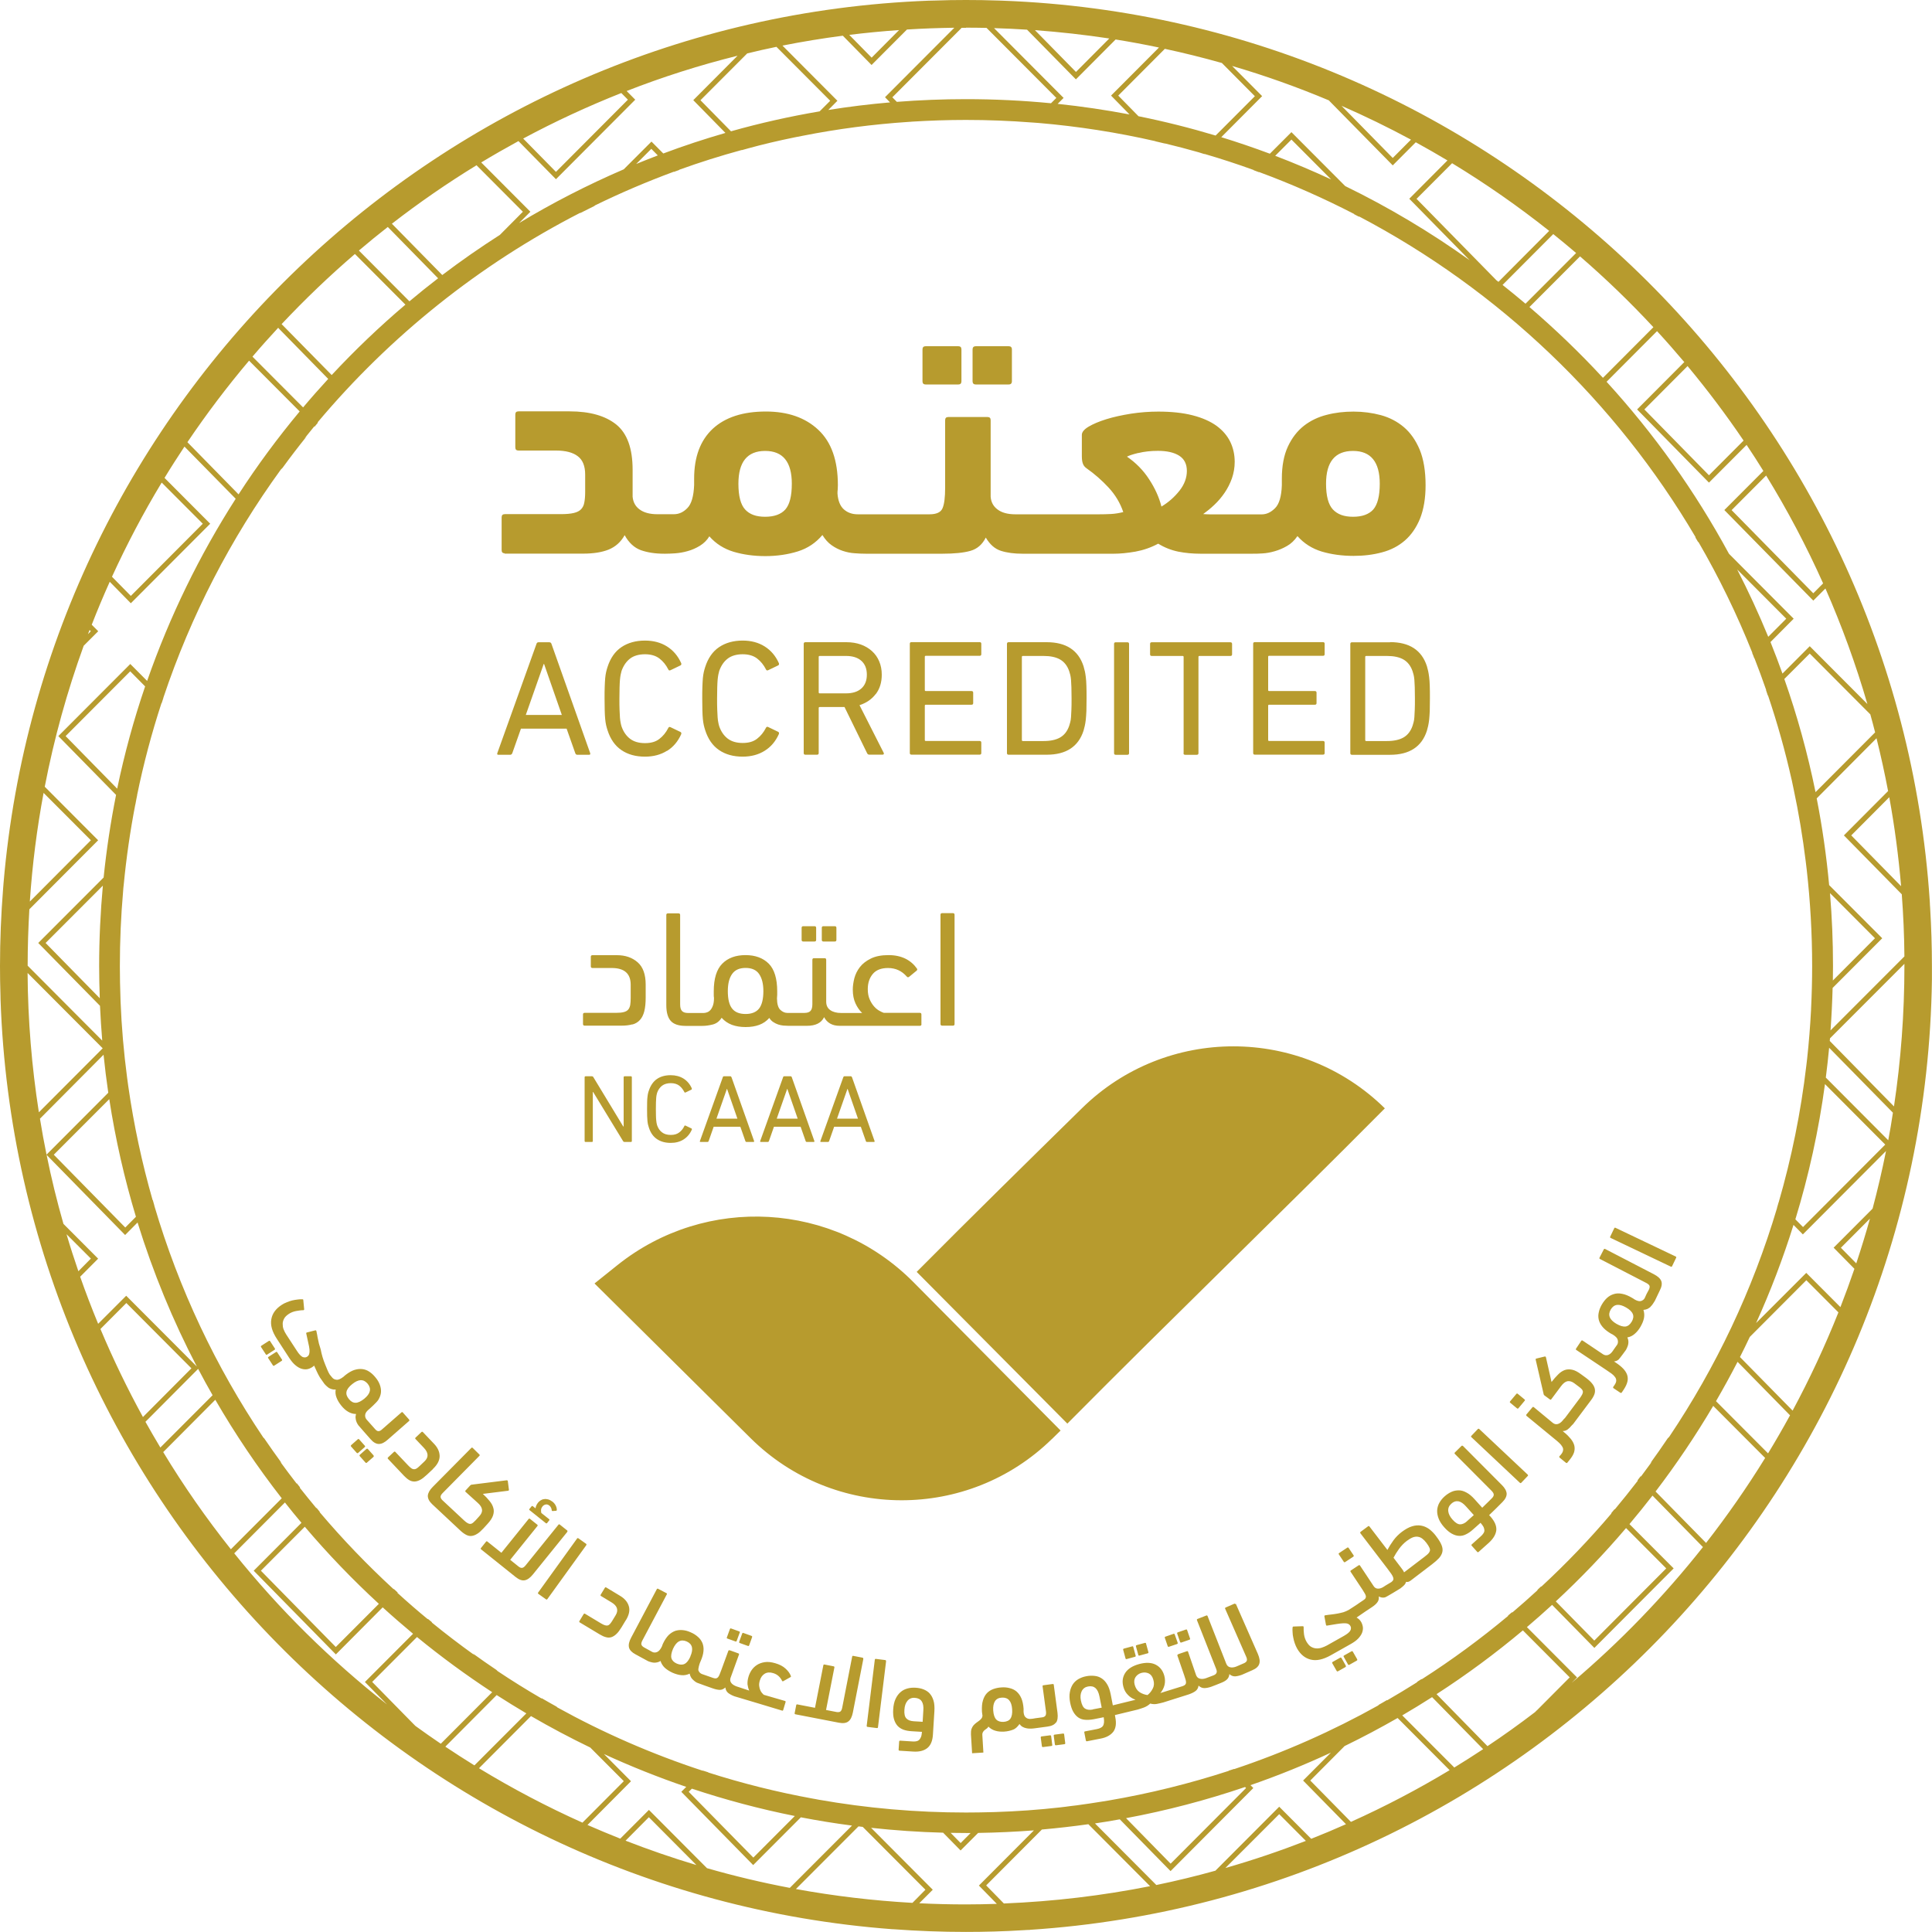 <?xml version="1.0" encoding="UTF-8"?>
<svg id="Layer_1" xmlns="http://www.w3.org/2000/svg" version="1.1" viewBox="0 0 250 250">
  <!-- Generator: Adobe Illustrator 29.4.0, SVG Export Plug-In . SVG Version: 2.1.0 Build 152)  -->
  <defs>
    <style>
      .st0 {
        fill: #b79b2e;
      }
    </style>
  </defs>
  <path class="st0" d="M249.99,126.41c0-.47,0-.94,0-1.41,0-2.53-.08-5.04-.23-7.53h0c0-.14-.02-.29-.03-.43,0-.03,0-.06,0-.09,0-.12-.01-.24-.02-.36h0C245.5,53.05,193.81,2.51,129.79.09c-.2,0-.39-.01-.59-.02h0c-1.4-.05-2.8-.07-4.21-.07s-2.68.02-4.01.07c-.28,0-.57.02-.86.02h0C56.94,2.52,5.78,51.84.46,114.25h0c-.02.25-.04.5-.06.76-.26,3.3-.4,6.63-.4,9.99,0,1.26.02,2.52.06,3.77,0,.18,0,.37.01.56h0c2.17,63.86,52.24,115.57,115.42,120.31.03,0,.07,0,.1,0h0c3.1.23,6.24.35,9.4.35,2.47,0,4.93-.07,7.37-.22h0c.17,0,.34-.02.52-.03.07,0,.13,0,.2-.01h.17s0-.01,0-.01c64.61-4.21,115.83-57.5,116.74-122.96h0s0-.36,0-.36ZM246.43,125c0,6.18-.46,12.24-1.35,18.17l-.02-.02-8.29-8.45c0-.11.02-.23.03-.34l9.63-9.64h0c0,.09,0,.18,0,.28ZM240.18,163.46l-1.97-2,3.73-3.74.03-.03c-.54,1.95-1.14,3.88-1.77,5.79l-.02-.02ZM242.29,156.42l-5.02,5.03,2.67,2.71.02.03c-.57,1.66-1.17,3.31-1.81,4.95l-.03-.03-4.39-4.4-6.49,6.49c1.86-4.11,3.48-8.35,4.84-12.7l1.21,1.23,10.74-10.77.02-.02c-.5,2.51-1.08,4.98-1.73,7.43l-.04.04ZM231.96,182.53l-.03-.03-6.78-6.9c.44-.86.86-1.73,1.27-2.6l7.32-7.34,4.12,4.13.03.03c-1.74,4.37-3.72,8.61-5.93,12.72ZM220.73,199.62l-6.5-6.62c2.7-3.54,5.19-7.24,7.46-11.08l6.69,6.71.03.03c-2.35,3.81-4.91,7.48-7.65,11l-.03-.04ZM212.3,191.02c-.13.18-.27.36-.41.54l.04.04c-.97,1.26-1.96,2.5-2.98,3.72l-.03-.03c-.14.17-.29.35-.43.52l.03.03c-2.83,3.34-5.86,6.5-9.07,9.47l-.03-.03c-.16.15-.33.3-.49.46l.03.03c-1.07.98-2.16,1.95-3.27,2.89l-.04-.04c-.18.15-.35.29-.52.44l.03.03c-3.55,2.96-7.28,5.71-11.19,8.21l-.03-.03c-.2.12-.39.24-.58.37l.03.03c-1.28.81-2.58,1.59-3.89,2.35l-.03-.03c-.34.21-.69.4-1.04.6l-.1.1c-5.89,3.29-12.12,6.06-18.62,8.23l-.02-.02c-.23.08-.47.16-.71.23l.02.02c-5.04,1.64-10.24,2.93-15.57,3.84h0c-.28.04-.55.09-.81.13h0c-1.09.18-2.19.34-3.29.49h0c-.28.04-.56.07-.84.1h0c-.22.03-.44.06-.67.09h0c-.22.02-.45.05-.67.08-2.77.31-5.57.51-8.4.6-.14,0-.28,0-.42.01h0c-1.11.03-2.21.05-3.33.05-6.51,0-12.88-.57-19.07-1.66h0c-.27-.06-.54-.1-.81-.15h0c-4.6-.84-9.1-1.97-13.48-3.37l.02-.02c-.24-.07-.47-.15-.72-.23l-.02.02c-6.56-2.15-12.85-4.9-18.8-8.19l-.1-.1c-.64-.36-1.29-.72-1.92-1.09l-.03.03c-1.93-1.12-3.83-2.3-5.68-3.54l-.15-.15c-1.04-.7-2.06-1.41-3.07-2.14l.22.22c-1.88-1.35-3.72-2.75-5.52-4.22l.03-.03c-.17-.14-.35-.29-.52-.43l-.03.03c-1.34-1.1-2.65-2.24-3.93-3.41l.04-.04c-.17-.15-.33-.3-.5-.46l-.03.03c-3.39-3.12-6.59-6.45-9.57-9.97l.03-.03c-.14-.18-.29-.35-.43-.52l-.03.03c-.72-.87-1.44-1.75-2.14-2.64l.04-.04c-.14-.17-.28-.35-.42-.53l-.03.03c-.73-.94-1.44-1.89-2.14-2.85l.22.22c-.77-1.05-1.52-2.12-2.26-3.2l-.13-.13c-6.13-9.12-10.92-19.21-14.1-29.99h.01c-.07-.25-.14-.5-.21-.74l-.02.02c-1.37-4.78-2.43-9.7-3.15-14.73h0c-.05-.36-.1-.73-.15-1.1h0c-.43-3.26-.72-6.56-.85-9.9,0-.12-.01-.24-.01-.36h0c-.05-1.39-.08-2.79-.08-4.19,0-3.26.14-6.49.42-9.68h0c.02-.28.04-.57.08-.86h0c.34-3.52.84-6.98,1.5-10.39h.01c.07-.42.15-.81.23-1.2h-.01c.83-4.05,1.89-8.04,3.16-11.92l.02.02c.07-.23.15-.47.23-.71h-.01c3.57-10.67,8.73-20.61,15.2-29.52l.22-.22c1.01-1.39,2.06-2.76,3.14-4.1l-.31.31c.42-.53.85-1.06,1.28-1.58l.04.04c.14-.18.29-.35.43-.52l-.04-.04c9.37-11.16,20.93-20.43,34.01-27.13l-.07.07c.63-.31,1.25-.63,1.88-.94l.07-.07c3.31-1.62,6.71-3.07,10.2-4.36l.02.02c.23-.09.46-.17.69-.25l-.02-.02c2.65-.96,5.35-1.81,8.1-2.56v.02c.27-.07.51-.14.76-.21h-.01c1.97-.54,3.96-1.01,5.97-1.42h-.01c.39-.07.79-.15,1.18-.23h0c4.49-.89,9.07-1.49,13.74-1.8h0c.14,0,.27-.02.41-.03,2.3-.14,4.62-.22,6.96-.22,2.87,0,5.72.11,8.54.33h0c.06,0,.12.01.17.01.18.01.36.03.53.04.05,0,.11,0,.16.01h0c5.15.44,10.21,1.23,15.13,2.36l.02.02c.41.09.82.19,1.23.29l-.02-.02c1.47.35,2.93.74,4.38,1.15h0c.24.08.48.15.73.23l.02-.02c2.15.63,4.27,1.32,6.36,2.08l-.02.02c.23.08.47.17.69.26l.02-.02c4.23,1.56,8.34,3.38,12.31,5.43l-.02.02c.21.11.42.22.63.33l.03-.03c18.09,9.51,33.2,23.93,43.54,41.5l-.03.03c.12.21.24.4.36.61l.03-.03c2.66,4.58,5,9.38,6.98,14.35l-.02.02c.1.22.19.46.27.69l.02-.02c.53,1.36,1.04,2.73,1.52,4.12l-.02.02c.08.24.17.48.24.71l.02-.02c1.2,3.55,2.22,7.18,3.05,10.88v-.02c.08.41.17.83.26,1.24h0c.66,3.09,1.18,6.21,1.57,9.38h0c.04.35.09.72.13,1.08h0c.46,4.09.7,8.24.7,12.45,0,1.87-.05,3.72-.14,5.57,0,.02,0,.05,0,.07h0c-.11,2.14-.28,4.27-.51,6.37-.04.29-.06.56-.1.85h0c-.71,6.07-1.92,11.99-3.58,17.72h-.01c-.07.24-.14.48-.21.73h.01c-3.17,10.65-7.91,20.61-13.96,29.62l-.19.19c-.73,1.09-1.49,2.17-2.26,3.23l.23-.23c-.47.65-.95,1.3-1.43,1.94l-.03-.03ZM210.41,197.73l5.2,5.22-9.31,9.34-4.98-5.07c3.21-2.98,6.25-6.15,9.09-9.49ZM198.88,221.3l-.25.25c-2,1.53-4.05,3-6.15,4.4l-.04-.04-6.55-6.69c3.9-2.52,7.63-5.28,11.17-8.25l6.06,6.08-4.23,4.25ZM169.65,237.92l-4.12-4.13-8.26,8.28h-.01c-2.51.7-5.06,1.32-7.63,1.85l-7.94-7.97c1.08-.16,2.15-.33,3.21-.53l6.57,6.7,10.71-10.75-.37-.37c3.55-1.23,7.03-2.64,10.41-4.21l-3.6,3.61,5.53,5.63.02.02c-1.48.66-2.98,1.29-4.5,1.89l-.02-.02ZM168.98,238.21c-3.4,1.32-6.88,2.5-10.42,3.51l.02-.02,6.95-6.95,3.44,3.45h.01ZM140.85,236.07l7.97,8h0s0,0,0,0c-6.15,1.22-12.47,1.98-18.92,2.24l-2.29-2.34,7.21-7.23c2.03-.18,4.04-.41,6.03-.69ZM161.11,231.24l.13.13-9.76,9.79-5.77-5.89c5.27-.98,10.42-2.34,15.4-4.03ZM174.8,235.74l-5.25-5.34,4.44-4.46c2.33-1.13,4.62-2.35,6.86-3.63l6.7,6.72.03.03c-4.1,2.47-8.37,4.71-12.77,6.69l-.02-.02ZM188.15,228.68l-6.7-6.71c1.3-.76,2.59-1.55,3.86-2.36l6.57,6.69.04.04c-1.23.81-2.48,1.61-3.74,2.38l-.03-.03ZM125.61,237.18h0s-1.3,1.31-1.3,1.31l-1.3-1.32h0c.66,0,1.32.02,1.99.02.2,0,.41,0,.61,0ZM103,244.43h0s8.09-8.1,8.09-8.1c.18.02.37.04.55.07l8.11,8.13-1.68,1.7c-5.12-.29-10.15-.89-15.08-1.79ZM91.46,241.72l-7.49-7.52-3.69,3.7-.02.02c-1.43-.57-2.84-1.16-4.24-1.77l.02-.02,5.61-5.64-3.5-3.52c3.46,1.59,7.01,3.01,10.65,4.25l-.64.64,9.3,9.48,6.17-6.18c2.18.42,4.39.78,6.62,1.07l-8.05,8.06h0c-3.63-.69-7.21-1.54-10.72-2.55l-.02-.02ZM90.13,241.34c-3.12-.93-6.18-1.99-9.19-3.16h.01s3.01-3.03,3.01-3.03l6.15,6.18.02.02ZM53.57,223.14s-.02,0-.03-.02l-5.38-5.48,5.8-5.81c3.11,2.55,6.36,4.93,9.73,7.14l-6.62,6.64-.03.03c-1.11-.75-2.2-1.52-3.28-2.3l-.19-.19ZM57.65,225.99l6.62-6.65c1.26.81,2.54,1.6,3.84,2.37l-6.69,6.7-.03.03c-1.27-.78-2.52-1.59-3.76-2.42l.03-.03ZM62.01,228.78l6.7-6.72c2.5,1.45,5.06,2.81,7.67,4.07l4.34,4.35-5.33,5.35-.02.02c-4.62-2.07-9.1-4.43-13.39-7.04l.03-.03ZM89.52,231.45c4.33,1.44,8.78,2.63,13.33,3.54l-5.37,5.38-8.36-8.51.41-.41ZM49.02,207.54l-5.57,5.58-9.69-9.87,5.68-5.69c2.99,3.52,6.19,6.85,9.58,9.97ZM29.88,200.48c-3.18-4-6.11-8.19-8.76-12.58l.04-.04,6.7-6.73c2.58,4.45,5.45,8.71,8.6,12.75l-6.54,6.55-.04.04ZM10.14,164.49c-.54-1.58-1.06-3.17-1.53-4.78l.04.04,3.11,3.11-1.58,1.6-.03.03ZM10.41,165.17l2.29-2.3-4.45-4.46-.04-.04c-.84-2.93-1.57-5.91-2.18-8.93l.03.03,10.13,10.34,1.61-1.62c2.01,6.49,4.58,12.72,7.67,18.64l-9.14-9.16-3.61,3.61-.02.02c-.83-2.01-1.61-4.04-2.33-6.1l.03-.03ZM5.65,102.61l6.11,6.12-7.89,7.92h-.01c.32-4.76.92-9.45,1.78-14.05h.01ZM3.8,117.66l8.9-8.93-6.9-6.92h-.01c1.21-6.28,2.91-12.37,5.04-18.25l.05-.05,1.83-1.83-.82-.82-.02-.02c.73-1.88,1.51-3.73,2.33-5.56l.03.03,2.7,2.75,10.27-10.29-5.88-5.9-.03-.03c.83-1.37,1.7-2.72,2.58-4.05l.04.04,6.59,6.71c-4.69,7.32-8.55,15.22-11.46,23.57l-2.18-2.19-9.31,9.33,7.47,7.61c-.7,3.51-1.24,7.07-1.61,10.69l-8.46,8.47,7.99,8.13h0c.07,1.51.17,3.01.29,4.5l-9.65-9.69h0c0-2.45.08-4.87.22-7.28h.01ZM11.61,81.54l.14.14-.31.32-.06.06c.07-.18.14-.36.21-.54l.02.02ZM20.95,62.47l5.29,5.3-9.31,9.34-2.41-2.45-.03-.03c1.92-4.19,4.06-8.26,6.43-12.18l.03.03ZM80.41,12.05l.84.85-9.31,9.34-4.21-4.28-.03-.03c4.1-2.2,8.33-4.16,12.69-5.89l.02.02ZM67.11,18.28l4.83,4.91,10.26-10.29-1.11-1.12h-.01c4.65-1.82,9.45-3.35,14.36-4.57h0s-5.73,5.75-5.73,5.75l4.16,4.24c-2.73.79-5.41,1.67-8.04,2.66l-1.53-1.54-3.59,3.59c-4.69,2.02-9.21,4.34-13.54,6.95l1.46-1.46-6.33-6.35-.03-.03c1.59-.96,3.2-1.88,4.83-2.77l.02.02ZM109.06,4.62l3.72,3.79,4.58-4.59c2.03-.13,4.07-.2,6.13-.23l-8.97,8.99.65.67c-2.69.23-5.36.56-7.99.98l1.18-1.19-7.11-7.14c2.57-.51,5.18-.94,7.81-1.28ZM109.9,4.51c2.13-.26,4.28-.47,6.44-.62l-3.55,3.57-2.89-2.94ZM125,3.58c.89,0,1.78.01,2.66.03l9.03,9.06-.69.69c-3.62-.35-7.29-.53-11-.53-3.01,0-6,.12-8.95.35l-.58-.59,8.97-8.99c.19,0,.37,0,.56,0ZM139.22,10.27l5.14-5.16c1.89.3,3.76.65,5.61,1.04h0s-6.2,6.22-6.2,6.22l2.39,2.44c-3.06-.58-6.16-1.04-9.3-1.37l.77-.77-9-9.03c1.43.04,2.85.11,4.27.2l6.33,6.44ZM133.9,3.9c3.25.24,6.46.6,9.64,1.08l-4.31,4.33-5.32-5.42ZM158.09,8.14h.01s4.28,4.31,4.28,4.31l-5.08,5.09c-3.27-.98-6.6-1.82-9.98-2.5l-2.62-2.67,6.03-6.05h0c2.48.53,4.92,1.14,7.34,1.82ZM172.01,13.05l8.21,8.35,2.95-2.96.03-.03c1.38.76,2.75,1.54,4.1,2.35l-.03.03-4.91,4.93,7.81,7.95c-5.07-3.62-10.45-6.84-16.1-9.59l-6.96-6.98-2.79,2.79c-2.07-.77-4.17-1.49-6.29-2.14l5.29-5.31-3.89-3.91h-.01c4.28,1.25,8.47,2.75,12.54,4.46l.05.05ZM173.59,13.69c3.06,1.34,6.06,2.8,8.99,4.38l-.02.02-2.34,2.35-6.58-6.7-.05-.05ZM218.37,47.37c2.57,3.09,4.99,6.3,7.25,9.64l-.04.04-4.44,4.45-8.36-8.52,5.55-5.57.04-.04ZM217.91,46.89l-6.07,6.09,9.3,9.47,4.83-4.84.04-.04c.74,1.11,1.47,2.23,2.17,3.37l-.03.03-5.02,5.03,11.51,11.72,1.54-1.54.03-.03c2.12,4.83,3.94,9.82,5.43,14.95l-.04-.04-7.42-7.44-3.53,3.54c-.49-1.37-1.01-2.73-1.55-4.08l3-3.02-8.37-8.4c-4.37-8.07-9.7-15.54-15.84-22.26l6.49-6.51.04-.04c1.21,1.31,2.38,2.65,3.53,4.01l-.04.04ZM228.53,61.52c2.75,4.47,5.22,9.14,7.38,13.97l-.03.03-1.24,1.25-10.57-10.76,4.44-4.45.03-.03ZM236.15,140.28l7.8,7.83-10.64,10.67-.99-1c1.73-5.66,3.02-11.5,3.83-17.5ZM236.79,115.56l5.83,5.85-5.45,5.47c.01-.62.02-1.25.02-1.87,0-3.18-.13-6.33-.39-9.44ZM230.89,87.86l3.29-3.29,7.8,7.83.04.04c.22.78.42,1.55.62,2.33l-.02.02-7.69,7.71c-1.02-5.01-2.37-9.9-4.04-14.64ZM224.79,73.69l6.35,6.37-2.33,2.34c-1.22-2.97-2.56-5.87-4.02-8.71ZM204.46,33.18c3.33,2.88,6.5,5.94,9.49,9.16l-.04.04-6.49,6.51c-2.99-3.24-6.17-6.29-9.51-9.16l6.51-6.52.04-.04ZM203.91,32.78l-6.51,6.52c-.98-.83-1.97-1.63-2.97-2.43l6.53-6.55.03-.03c1,.8,1.98,1.62,2.96,2.45l-.04.04ZM200.43,29.91l-6.53,6.56c-.09-.07-.17-.14-.26-.2l-10.34-10.54,4.57-4.58.03-.03c4.38,2.66,8.58,5.59,12.57,8.76l-.03.03ZM172.25,23.22c-2.37-1.1-4.78-2.12-7.24-3.06l2.1-2.1,5.14,5.16ZM100.47,6.06l6.96,6.98-1.37,1.37c-3.89.66-7.72,1.52-11.47,2.58l-3.95-4.02,6.05-6.06h.01c1.25-.31,2.5-.59,3.77-.85h0ZM85.12,20.11c-.94.36-1.87.73-2.8,1.11l1.96-1.96.84.85ZM61.69,21.41l5.97,5.99-2.97,2.99c-2.56,1.64-5.05,3.37-7.46,5.2l-6.49-6.61-.03-.03c3.51-2.72,7.17-5.25,10.96-7.57l.03.03ZM50.21,29.4l6.48,6.61c-1.26.97-2.5,1.96-3.71,2.98l-6.5-6.53-.04-.04c1.23-1.04,2.47-2.06,3.74-3.05l.03.03ZM45.96,32.9l6.5,6.52c-3.36,2.85-6.54,5.89-9.54,9.11l-6.44-6.55-.04-.04c3-3.19,6.16-6.22,9.48-9.07l.04.04ZM36.03,42.46l6.44,6.57c-1.11,1.21-2.2,2.44-3.25,3.69l-6.51-6.53-.04-.04c1.08-1.27,2.19-2.51,3.33-3.74l.04.04ZM32.26,46.7l6.52,6.54c-2.84,3.41-5.49,6.99-7.91,10.73l-6.58-6.71-.04-.04c2.47-3.66,5.14-7.19,7.98-10.55l.03.03ZM5.17,144.75h.01s8.22-8.27,8.22-8.27c.17,1.65.37,3.29.61,4.92l-7.97,7.99-.02.02c-.31-1.54-.6-3.09-.85-4.65ZM14.14,142.23c.8,5.2,1.96,10.28,3.45,15.22l-1.38,1.39-9.25-9.42,7.18-7.19ZM12.9,129.16h0s-7-7.14-7-7.14l7.41-7.42c-.31,3.42-.48,6.89-.48,10.4,0,1.39.03,2.78.08,4.16ZM15.17,102.06l-6.68-6.81,8.36-8.38,1.93,1.95c-1.47,4.3-2.68,8.73-3.62,13.25ZM3.59,125.92l9.7,9.73-8.24,8.26-.02.02c-.92-5.88-1.42-11.9-1.46-18.02h.01ZM13.02,171.95l3.33-3.34,8.42,8.45-6.24,6.27-.03.04c-2.02-3.69-3.86-7.49-5.5-11.39l.02-.02ZM18.87,183.93l6.77-6.8c.6,1.15,1.23,2.29,1.87,3.41l-6.72,6.73-.04.04c-.66-1.1-1.3-2.21-1.93-3.33l.04-.04ZM228.75,188.03l-6.7-6.72c.97-1.67,1.9-3.37,2.79-5.09l6.76,6.89.03.03c-.91,1.66-1.86,3.31-2.84,4.92l-.04-.04ZM244.34,147.54h-.01s-8.07-8.1-8.07-8.1c.16-1.28.31-2.57.43-3.86l8.25,8.4v.02c-.17,1.19-.38,2.37-.6,3.54ZM246.41,123.78l-9.54,9.55c.13-1.82.22-3.65.27-5.49l6.42-6.43-6.87-6.88c-.35-3.8-.89-7.54-1.61-11.22l7.72-7.76.02-.02c.56,2.25,1.06,4.53,1.5,6.84h-.01s-5.71,5.73-5.71,5.73l7.47,7.6.02.02c.2,2.66.32,5.34.34,8.05h-.01ZM244.47,103.15c.69,3.78,1.2,7.62,1.53,11.51h-.01s-6.44-6.56-6.44-6.56l4.91-4.93.02-.02ZM30.3,201.01l.04-.04,6.53-6.55c.7.89,1.41,1.77,2.14,2.63l-6.18,6.2,10.63,10.83,6.06-6.09c1.28,1.17,2.6,2.31,3.93,3.42l-6.23,6.24,2.6,2.64.27.27c-7.31-5.74-13.95-12.3-19.77-19.55ZM118.96,246.27l1.74-1.74-7.98-8.01c3.07.33,6.18.55,9.32.63h0s2.26,2.3,2.26,2.3l2.27-2.27h0c2.43-.04,4.84-.15,7.22-.33l-7.12,7.14,2.32,2.37c-1.33.04-2.66.07-4,.07-2.02,0-4.04-.05-6.04-.15ZM203.41,217.72l.46-.46.2-.2-6.49-6.51c1.1-.94,2.19-1.9,3.26-2.88l5.47,5.57,10.26-10.29-5.72-5.73c1.02-1.21,2.01-2.44,2.98-3.69l6.49,6.62.04.04c-5.05,6.39-10.73,12.27-16.94,17.53ZM119.37,49.33v-4.11c0-.28.13-.42.42-.42h4.21c.28,0,.41.14.41.42v4.11c0,.28-.13.42-.41.42h-4.21c-.29,0-.42-.14-.42-.42ZM65.26,71.64h10.19c1.32,0,2.42-.17,3.3-.52.88-.36,1.58-.97,2.08-1.87.54.98,1.23,1.62,2.09,1.94.85.3,1.85.46,3.01.46.07,0,.13,0,.21,0,.37,0,.78-.02,1.23-.05.53-.04,1.07-.13,1.62-.29.55-.15,1.07-.38,1.58-.69.5-.31.91-.71,1.22-1.22.84.96,1.89,1.62,3.14,2,1.25.37,2.62.56,4.11.56s2.92-.21,4.2-.61c1.28-.4,2.34-1.12,3.18-2.12.34.55.73,1,1.19,1.32.45.32.93.56,1.43.73.51.17,1.03.28,1.56.31.49.04.98.06,1.43.06h5.47s.04,0,.07,0c.02,0,.04,0,.05,0h4.33c1.53,0,2.74-.12,3.62-.37.88-.25,1.54-.82,1.99-1.72.53.9,1.18,1.47,1.97,1.72.79.25,1.71.37,2.78.37h11.83c.81,0,1.74-.09,2.78-.27,1.04-.19,2.02-.53,2.95-1.03.81.5,1.68.84,2.59,1.03.91.18,1.88.27,2.88.27h6.7c.38,0,.84,0,1.34-.04.5-.03,1.02-.12,1.56-.28.53-.15,1.06-.37,1.58-.67.52-.29.98-.72,1.37-1.29.85.96,1.9,1.62,3.14,2,1.25.37,2.62.56,4.12.56,1.32,0,2.55-.15,3.69-.46,1.14-.3,2.12-.81,2.95-1.53.82-.71,1.48-1.66,1.96-2.83.47-1.18.72-2.62.72-4.32,0-1.85-.26-3.38-.76-4.6-.51-1.21-1.19-2.19-2.05-2.92-.85-.72-1.84-1.24-2.97-1.55-1.12-.3-2.3-.46-3.54-.46s-2.37.13-3.48.42c-1.11.28-2.09.75-2.95,1.42-.86.68-1.55,1.57-2.07,2.69-.52,1.12-.78,2.51-.78,4.16v.84c-.05,1.45-.35,2.45-.88,2.97-.54.54-1.11.8-1.73.8h-6.62c-.32,0-.64-.02-.95-.04.47-.34.96-.73,1.45-1.2.49-.46.93-.98,1.32-1.55.39-.57.71-1.2.95-1.87.23-.67.36-1.38.36-2.14,0-.92-.19-1.79-.57-2.58-.38-.79-.98-1.49-1.78-2.08-.81-.58-1.84-1.04-3.1-1.36-1.24-.32-2.73-.48-4.44-.48-1.17,0-2.35.09-3.53.27-1.18.19-2.24.42-3.18.71-.94.29-1.71.62-2.29.96-.59.35-.89.71-.89,1.07v2.73c0,.42.04.74.13.98.08.24.23.44.47.61,1.04.73,1.99,1.56,2.86,2.5.87.94,1.5,1.99,1.9,3.17-.51.13-1.03.22-1.58.25-.55.03-1.06.04-1.53.04h-10.86c-.98,0-1.75-.21-2.29-.62-.55-.4-.85-.96-.9-1.65v-9.9c0-.29-.13-.42-.42-.42h-5.05c-.28,0-.42.13-.42.42v8.72c0,1.26-.11,2.15-.34,2.67-.22.52-.78.78-1.68.78h-9.29c-.73,0-1.33-.22-1.81-.65-.48-.44-.74-1.12-.81-2.03,0-.17,0-.35.03-.53,0-.18.02-.37.02-.56,0-3.2-.84-5.58-2.53-7.16-1.68-1.58-3.95-2.37-6.79-2.37-2.98,0-5.27.75-6.88,2.24-1.6,1.5-2.4,3.64-2.4,6.44v.84c-.06,1.45-.35,2.45-.87,2.97-.52.54-1.1.8-1.75.8h-2.14c-.98,0-1.75-.21-2.3-.62-.55-.4-.84-.96-.9-1.65v-3.48c0-2.78-.71-4.72-2.12-5.86-1.41-1.13-3.43-1.7-6.03-1.7h-6.61c-.29,0-.42.13-.42.42v4.23c0,.29.13.42.42.42h4.83c1.26,0,2.21.25,2.84.74.64.48.95,1.28.95,2.37v2.27c0,.54-.04.98-.11,1.34-.06.37-.21.66-.42.88-.21.22-.52.38-.94.48-.42.1-.98.15-1.68.15h-7.24c-.28,0-.42.13-.42.42v4.23c0,.29.14.42.42.42ZM175.08,58.35c2.3,0,3.46,1.42,3.46,4.24,0,1.6-.29,2.7-.84,3.34-.56.62-1.43.94-2.61.94s-2.01-.31-2.61-.94c-.59-.63-.89-1.74-.89-3.34,0-2.82,1.16-4.24,3.49-4.24ZM147.31,58.62c.73-.18,1.58-.28,2.52-.28,1.18,0,2.1.21,2.76.63.66.42.99,1.08.99,1.97s-.32,1.75-.95,2.55c-.64.81-1.41,1.5-2.34,2.06-.3-1.2-.84-2.38-1.6-3.54-.75-1.16-1.71-2.13-2.86-2.92.25-.14.74-.3,1.47-.48ZM99.01,58.35c2.3,0,3.45,1.42,3.45,4.24,0,1.6-.28,2.7-.84,3.34-.56.62-1.43.94-2.61.94s-2.01-.31-2.59-.94c-.58-.63-.87-1.74-.87-3.34,0-2.82,1.15-4.24,3.46-4.24ZM125.85,49.33v-4.11c0-.28.14-.42.42-.42h4.25c.28,0,.42.14.42.42v4.11c0,.28-.14.42-.42.42h-4.25c-.28,0-.42-.14-.42-.42ZM64.51,97.67h1.5c.13,0,.22-.07.28-.21l1.12-3.17h5.91l1.12,3.17c.04.14.14.21.28.21h1.5c.14,0,.19-.07.15-.21l-5.01-14.14c-.04-.14-.14-.21-.28-.21h-1.4c-.13,0-.22.07-.26.21l-5.07,14.14c-.04.14,0,.21.15.21ZM70.36,85.91h.04l2.3,6.6h-4.66l2.32-6.6ZM179.87,83.11h-4.92c-.14,0-.22.07-.22.21v14.14c0,.14.07.21.22.21h4.92c2.51,0,4.1-1.04,4.77-3.11.06-.2.11-.41.16-.62.05-.21.09-.48.13-.79.03-.31.06-.69.08-1.14.01-.44.02-.99.02-1.63s0-1.18-.02-1.63c-.01-.44-.04-.82-.08-1.14-.04-.31-.08-.58-.13-.79-.05-.21-.1-.42-.16-.62-.67-2.07-2.26-3.11-4.77-3.11ZM183.07,91.83c-.01.39-.03.71-.05.97-.02.26-.05.48-.1.65-.04.17-.09.32-.13.45-.24.71-.64,1.22-1.18,1.53-.54.31-1.26.46-2.14.46h-2.68c-.09,0-.13-.04-.13-.13v-10.75c0-.09.04-.13.13-.13h2.68c.89,0,1.6.15,2.14.46.54.31.94.82,1.18,1.53.04.13.08.28.13.45.04.17.08.39.1.65.02.26.04.59.05.97.01.39.02.86.02,1.44s0,1.05-.02,1.44ZM145.88,83.11c.14,0,.22.07.22.21v14.14c0,.14-.07.21-.22.21h-1.5c-.15,0-.22-.07-.22-.21v-14.14c0-.14.07-.21.22-.21h1.5ZM86.31,97.15c-.81.51-1.76.76-2.85.76-1.2,0-2.22-.28-3.05-.85-.83-.56-1.43-1.42-1.8-2.58-.07-.21-.13-.43-.18-.65-.05-.22-.09-.49-.12-.79s-.05-.68-.06-1.1c-.01-.43-.02-.94-.02-1.54s0-1.11.02-1.54c.01-.43.04-.8.06-1.1.03-.31.07-.57.12-.79.05-.22.11-.44.18-.65.37-1.16.97-2.02,1.8-2.58.83-.56,1.85-.85,3.05-.85,1.09,0,2.04.25,2.85.76.81.51,1.42,1.23,1.84,2.17.04.13.01.22-.09.28l-1.29.62c-.14.07-.24.04-.3-.11-.29-.57-.67-1.04-1.14-1.4-.47-.36-1.1-.55-1.87-.55s-1.45.19-1.93.56-.85.9-1.1,1.59c-.04.16-.08.33-.12.5-.04.18-.06.4-.09.66-.02.26-.04.59-.05.99-.01.39-.02.87-.02,1.45s0,1.05.02,1.45c.01.39.03.72.05.99.02.26.05.49.09.67.03.19.08.35.12.49.24.69.61,1.21,1.1,1.59.49.37,1.13.56,1.93.56s1.4-.18,1.87-.55c.47-.36.85-.83,1.14-1.4.06-.14.16-.18.3-.11l1.29.62c.1.06.13.15.09.28-.42.94-1.03,1.67-1.84,2.17ZM164.1,85.01v4.28c0,.09.04.13.13.13h5.91c.14,0,.22.07.22.21v1.35c0,.14-.07.21-.22.21h-5.91c-.09,0-.13.04-.13.13v4.43c0,.09.04.13.13.13h6.96c.14,0,.22.07.22.21v1.35c0,.14-.07.21-.22.21h-8.81c-.15,0-.22-.07-.22-.21v-14.14c0-.14.07-.21.22-.21h8.81c.14,0,.22.07.22.21v1.35c0,.14-.07.21-.22.21h-6.96c-.09,0-.13.04-.13.13ZM119.67,85.01v4.28c0,.09.04.13.13.13h5.91c.14,0,.22.07.22.21v1.35c0,.14-.07.21-.22.21h-5.91c-.09,0-.13.04-.13.13v4.43c0,.09.04.13.13.13h6.96c.14,0,.22.07.22.21v1.35c0,.14-.07.21-.22.21h-8.81c-.15,0-.22-.07-.22-.21v-14.14c0-.14.07-.21.22-.21h8.81c.14,0,.22.07.22.21v1.35c0,.14-.07.21-.22.21h-6.96c-.09,0-.13.04-.13.13ZM140.37,86.83c-.05-.21-.1-.42-.16-.62-.67-2.07-2.26-3.11-4.77-3.11h-4.92c-.14,0-.22.07-.22.21v14.14c0,.14.07.21.22.21h4.92c2.51,0,4.1-1.04,4.77-3.11.06-.2.11-.41.16-.62.05-.21.09-.48.13-.79.03-.31.06-.69.08-1.14.01-.44.02-.99.02-1.63s0-1.18-.02-1.63c-.01-.44-.04-.82-.08-1.14-.04-.31-.08-.58-.13-.79ZM138.64,91.83c-.01.39-.03.71-.05.97-.02.26-.05.48-.1.65-.04.17-.09.32-.13.45-.24.71-.64,1.22-1.18,1.53-.54.31-1.26.46-2.14.46h-2.68c-.09,0-.13-.04-.13-.13v-10.75c0-.09.04-.13.13-.13h2.68c.89,0,1.6.15,2.14.46.54.31.94.82,1.18,1.53.04.13.08.28.13.45.04.17.08.39.1.65.02.26.04.59.05.97.01.39.02.86.02,1.44s0,1.05-.02,1.44ZM92.81,88.94c-.01.39-.02.87-.02,1.45s0,1.05.02,1.45c.01.39.03.72.05.99.02.26.05.49.09.67.03.19.08.35.12.49.24.69.61,1.21,1.1,1.59.49.37,1.13.56,1.93.56s1.4-.18,1.87-.55c.47-.36.85-.83,1.14-1.4.06-.14.16-.18.3-.11l1.29.62c.1.06.13.15.09.28-.42.94-1.03,1.67-1.84,2.17-.81.51-1.76.76-2.85.76-1.2,0-2.22-.28-3.05-.85-.83-.56-1.43-1.42-1.8-2.58-.07-.21-.13-.43-.18-.65-.05-.22-.09-.49-.12-.79-.03-.31-.05-.68-.06-1.1-.01-.43-.02-.94-.02-1.54s0-1.11.02-1.54c.01-.43.04-.8.06-1.1.03-.31.07-.57.12-.79.05-.22.11-.44.18-.65.37-1.16.97-2.02,1.8-2.58.83-.56,1.85-.85,3.05-.85,1.09,0,2.04.25,2.85.76.81.51,1.42,1.23,1.84,2.17.04.13.01.22-.09.28l-1.29.62c-.14.07-.24.04-.3-.11-.29-.57-.67-1.04-1.14-1.4-.47-.36-1.1-.55-1.87-.55s-1.45.19-1.93.56c-.49.37-.85.9-1.1,1.59-.04.16-.08.33-.12.5-.04.18-.06.4-.09.66-.02.26-.04.59-.05.99ZM153.16,97.46v-12.45c0-.09-.04-.13-.13-.13h-4c-.14,0-.21-.07-.21-.21v-1.35c0-.14.07-.21.21-.21h10.18c.14,0,.22.07.22.21v1.35c0,.14-.07.21-.22.21h-4c-.09,0-.13.04-.13.13v12.45c0,.14-.07.21-.22.21h-1.5c-.14,0-.22-.07-.22-.21ZM113.33,89.81c.52-.69.77-1.52.77-2.51,0-.63-.11-1.2-.33-1.72-.22-.52-.53-.96-.94-1.33-.4-.36-.88-.65-1.44-.85-.56-.2-1.18-.3-1.87-.3h-5.3c-.14,0-.22.07-.22.21v14.14c0,.14.07.21.22.21h1.5c.14,0,.22-.07.22-.21v-5.83c0-.09.04-.13.13-.13h3.21l2.91,5.95c.06.14.15.21.28.21h1.74c.07,0,.12-.02.15-.07.03-.05.02-.11-.02-.18l-3.12-6.15c.89-.29,1.59-.77,2.11-1.46ZM111.46,89.09c-.47.42-1.13.63-1.99.63h-3.4c-.09,0-.13-.04-.13-.13v-4.58c0-.09.04-.13.13-.13h3.4c.86,0,1.52.21,1.99.63.47.42.71,1.02.71,1.79s-.24,1.37-.71,1.79ZM81.83,132.55c-.39.11-.86.17-1.4.17h-4.77c-.14,0-.22-.07-.22-.21v-1.24c0-.14.07-.21.22-.21h4.1c.4,0,.72-.03.97-.1.24-.06.43-.17.56-.32.13-.15.21-.35.26-.59.04-.24.06-.55.06-.92v-1.71c0-1.44-.82-2.16-2.45-2.16h-2.49c-.14,0-.22-.07-.22-.21v-1.24c0-.14.07-.21.22-.21h3.16c1.09,0,1.98.31,2.68.92s1.04,1.58,1.04,2.89v1.67c0,.71-.06,1.31-.18,1.78-.12.47-.31.85-.56,1.12-.25.28-.58.48-.97.59ZM123.3,118.16c.14,0,.22.07.22.21v14.14c0,.14-.07.21-.22.21h-1.38c-.14,0-.22-.07-.22-.21v-14.14c0-.14.07-.21.22-.21h1.38ZM108.02,119.85c.14,0,.21.07.21.21v1.56c0,.14-.07.21-.21.21h-1.47c-.14,0-.21-.07-.21-.21v-1.56c0-.14.06-.21.21-.21h1.47ZM103.94,119.85h1.46c.14,0,.21.07.21.21v1.56c0,.14-.07.21-.21.21h-1.46c-.14,0-.21-.07-.21-.21v-1.56c0-.14.07-.21.21-.21ZM119.23,132.51v-1.24c0-.14-.07-.21-.21-.21h-4.66c-.13-.04-.31-.12-.54-.25-.23-.12-.46-.3-.68-.54-.22-.24-.42-.54-.59-.92-.17-.37-.26-.82-.26-1.35,0-.79.21-1.44.64-1.96.43-.52,1.09-.78,1.98-.78.98,0,1.78.37,2.43,1.11.09.11.19.11.3.03l.95-.78c.11-.08.13-.18.06-.29-.38-.54-.87-.97-1.49-1.28-.62-.3-1.34-.46-2.19-.46-.93,0-1.69.15-2.29.45-.59.29-1.07.66-1.41,1.1-.35.45-.58.93-.72,1.45-.13.53-.2,1.01-.2,1.45,0,.71.12,1.3.35,1.8.23.5.52.91.86,1.24h-2.71c-.58,0-1.06-.12-1.41-.37-.35-.24-.53-.61-.53-1.09v-5.42c0-.14-.07-.21-.21-.21h-1.37c-.14,0-.21.07-.21.21v5.74c0,.43-.09.72-.25.88-.16.17-.42.25-.78.25h-2.22c-.31,0-.61-.13-.89-.39-.29-.27-.43-.77-.44-1.49,0-.14.02-.29.03-.46,0-.15,0-.31,0-.46,0-1.64-.37-2.84-1.09-3.57-.73-.73-1.74-1.11-3.01-1.11s-2.28.37-3.01,1.11c-.73.73-1.1,1.93-1.1,3.57v.44c0,.13,0,.28.03.42,0,.37-.04.68-.12.93-.08.25-.19.45-.31.6-.13.15-.27.26-.43.32-.16.06-.31.1-.47.1h-2.02c-.36,0-.62-.08-.78-.25-.17-.16-.25-.46-.25-.88v-11.55c0-.14-.07-.21-.21-.21h-1.37c-.14,0-.21.07-.21.21v11.66c0,.93.19,1.61.57,2.04.39.44,1.04.65,1.93.65h2.19c.4,0,.84-.06,1.32-.18.47-.12.86-.41,1.15-.87.36.41.8.71,1.32.91.51.19,1.11.29,1.78.29s1.24-.09,1.76-.28c.51-.19.95-.49,1.31-.9.14.23.31.41.52.54.2.13.41.24.63.31.22.07.45.12.68.14.23.02.45.03.64.03h2.39c1.13,0,1.87-.37,2.23-1.12.19.37.46.65.8.84.34.19.74.28,1.2.28h10.39c.13,0,.21-.07.21-.21ZM98.23,130.5c-.36.46-.95.71-1.75.71s-1.39-.24-1.75-.71c-.37-.47-.55-1.22-.55-2.25,0-.95.18-1.68.55-2.21.37-.53.95-.79,1.75-.79s1.39.26,1.75.79c.37.54.55,1.27.55,2.21,0,1.03-.19,1.78-.55,2.25ZM84.88,142.67c0,.23-.01.51-.01.84s0,.61.01.84c0,.23.02.42.03.58.01.15.03.29.05.39.02.11.04.2.07.29.14.4.35.71.64.92.28.22.66.33,1.13.33s.81-.11,1.09-.32c.28-.21.5-.48.66-.82.03-.08.09-.1.17-.06l.75.36c.06.03.08.09.05.16-.24.55-.6.97-1.07,1.27s-1.03.44-1.66.44c-.7,0-1.29-.16-1.78-.49-.49-.33-.84-.83-1.05-1.51-.04-.12-.08-.25-.11-.38-.03-.13-.05-.28-.07-.46-.02-.18-.03-.39-.04-.64,0-.25-.01-.55-.01-.9s0-.65.01-.9c0-.25.02-.46.04-.64.02-.18.04-.33.07-.46.03-.13.06-.26.11-.38.22-.67.57-1.18,1.05-1.51.48-.33,1.08-.49,1.78-.49.64,0,1.19.15,1.66.44.47.3.83.72,1.07,1.27.02.07,0,.13-.05.16l-.75.36c-.08.04-.14.02-.17-.06-.17-.33-.39-.61-.66-.82-.28-.21-.64-.32-1.09-.32s-.84.11-1.13.33c-.28.22-.5.52-.64.92-.03.09-.05.19-.07.29-.02.1-.04.23-.05.39-.01.15-.02.35-.03.57ZM81.63,139.27c.08,0,.13.04.13.13v8.25c0,.08-.04.12-.13.12h-.8c-.1,0-.17-.04-.21-.12l-3.87-6.35h-.04v6.35c0,.08-.04.12-.13.12h-.8c-.08,0-.13-.04-.13-.12v-8.25c0-.08.04-.13.13-.13h.8c.1,0,.17.04.21.13l3.86,6.37h.05v-6.37c0-.08.04-.13.13-.13h.8ZM102.29,139.27h-.81c-.08,0-.13.04-.15.13l-2.96,8.25c-.02.08,0,.12.09.12h.88c.08,0,.13-.04.16-.12l.65-1.85h3.45l.65,1.85c.02.08.08.12.16.12h.88c.08,0,.11-.04.09-.12l-2.92-8.25c-.02-.08-.08-.13-.16-.13ZM100.51,144.75l1.35-3.85h.02l1.34,3.85h-2.72ZM94.49,139.27h-.81c-.08,0-.13.04-.15.13l-2.96,8.25c-.03.08,0,.12.09.12h.88c.08,0,.13-.04.16-.12l.65-1.85h3.45l.65,1.85c.03.08.08.12.16.12h.88c.08,0,.11-.04.09-.12l-2.92-8.25c-.03-.08-.08-.13-.16-.13ZM92.71,144.75l1.35-3.85h.02l1.34,3.85h-2.72ZM110.08,139.27h-.81c-.08,0-.12.04-.15.13l-2.96,8.25c-.03.08,0,.12.09.12h.88c.08,0,.13-.04.16-.12l.65-1.85h3.45l.65,1.85c.02.08.08.12.16.12h.88c.08,0,.11-.04.09-.12l-2.92-8.25c-.03-.08-.08-.13-.16-.13ZM108.31,144.75l1.35-3.85h.02l1.34,3.85h-2.72ZM138.12,184.22l-19.5-19.64c7.2-7.25,14.29-14.21,21.39-21.18,10.87-10.68,28.33-10.67,39.19.02h0c-13.77,13.87-27.32,26.92-41.08,40.79ZM136.11,186.21c-10.84,10.61-28.22,10.56-38.99-.12l-20.19-20.01,2.96-2.37c11.45-9.16,27.99-8.21,38.31,2.2l19.04,19.2-1.12,1.1ZM208.36,160.02l.52-1.08c.04-.08.1-.1.17-.06l7.78,3.71c.08.04.1.1.06.17l-.52,1.08c-.04.08-.1.1-.17.06l-7.78-3.71c-.08-.04-.1-.1-.06-.17ZM206.37,179.73c.04.23.03.46-.06.7-.09.24-.23.49-.43.75l-2.3,3.07c-.05.07-.11.12-.16.15,0,0,0,0,0,0,0,.02-.02.04-.04.05-.19.23-.37.41-.55.54-.18.12-.38.19-.62.19l.19.16c.36.29.65.59.88.87.22.29.37.57.44.86.06.29.05.57-.04.87-.1.3-.29.62-.56.95l-.3.37c-.05.07-.12.08-.19.02l-.81-.66c-.06-.05-.07-.12-.02-.19l.19-.21c.16-.2.25-.37.27-.54.03-.16,0-.32-.1-.48-.09-.16-.22-.32-.39-.48-.18-.16-.38-.35-.63-.54l-3.6-2.96c-.06-.06-.07-.12-.02-.19l.77-.92c.05-.07.12-.07.19-.02l2.44,2.02c.21.17.42.22.65.16.23-.06.45-.22.66-.48l.14-.17c.04-.05.1-.1.14-.13,0,0,0-.02.02-.03l1.94-2.59c.13-.19.23-.35.29-.48.06-.13.08-.25.06-.36-.02-.11-.08-.21-.17-.3-.09-.09-.21-.2-.38-.32l-.56-.42c-.31-.23-.61-.31-.89-.26-.28.06-.55.28-.82.64l-1.26,1.69c-.05.07-.11.08-.18.03l-.73-.54s-.08-.09-.09-.17c0-.07-.03-.13-.04-.19l-.98-4.24c-.02-.07,0-.12.07-.15l1.07-.26c.09-.03.14,0,.18.07l.73,3.22c.29-.37.56-.69.84-.96.27-.28.55-.46.85-.58.3-.11.63-.12.97-.05.35.07.73.27,1.16.59l.63.46c.36.27.62.51.8.74.19.23.3.46.35.69ZM213.58,169.08c.12-.11.22-.23.31-.37.09-.13.17-.27.25-.39.06-.11.64-1.34.64-1.34.25-.48.31-.89.19-1.21-.13-.33-.45-.62-.95-.88l-6.31-3.27c-.08-.04-.14-.02-.18.05l-.55,1.07c-.04.07-.02.13.05.17l6.01,3.11c.23.12.37.25.41.38.04.13,0,.29-.09.49l-.3.56c-.04.09-.24.53-.24.53-.1.18-.26.3-.47.37-.21.06-.47,0-.8-.18-.05-.04-.12-.08-.18-.12-.06-.04-.13-.08-.2-.12-.46-.27-.88-.44-1.27-.51-.39-.08-.74-.07-1.06.03-.32.09-.61.25-.87.48-.26.23-.48.52-.68.85-.19.33-.33.66-.4.99-.08.32-.09.65-.02.96.07.32.22.62.46.92.23.29.56.57.99.84.06.04.12.06.17.1.05.03.11.06.18.09.38.23.61.46.66.7.06.22.04.43-.06.61,0,0-.39.54-.44.62l-.12.18c-.19.28-.39.46-.62.54-.22.08-.45.05-.66-.09l-2.64-1.77c-.07-.04-.13-.04-.18.04l-.67,1c-.04.07-.04.13.04.18l3.88,2.59c.26.18.49.33.68.47.2.15.34.29.45.45.11.14.15.3.15.46,0,.16-.08.35-.22.56l-.16.23c-.04.08-.04.13.04.19l.87.58c.07.04.13.04.19-.04l.27-.4c.24-.37.39-.7.46-1.01.07-.3.05-.6-.04-.87-.1-.28-.27-.55-.52-.81-.25-.26-.57-.52-.97-.78l-.21-.14c.23-.02.44-.11.6-.25.16-.15.94-1.23.94-1.23.06-.1.12-.22.17-.35.06-.12.1-.26.13-.4.03-.13.03-.28.02-.43-.02-.15-.06-.29-.13-.45.35-.06.67-.21.95-.46.28-.24.53-.54.75-.92.22-.38.38-.76.45-1.12.07-.37.04-.71-.07-1.06.2-.02.38-.06.53-.13.15-.08.3-.18.42-.29ZM211.13,171.04c-.21.36-.47.56-.78.61-.31.04-.71-.07-1.19-.35-.44-.26-.73-.54-.85-.85-.13-.31-.09-.64.12-1,.42-.71,1.08-.79,1.99-.26.47.27.76.56.87.86.12.29.06.62-.15.99ZM195.43,181.52c-.07-.05-.08-.12-.02-.19l.8-.95c.05-.07.12-.08.19-.02l.87.72c.07.05.08.12.02.18l-.8.96c-.05.07-.12.07-.19.02l-.87-.72ZM189.3,187.11c-.06-.06-.13-.06-.19,0l-.85.84c-.06.06-.06.12,0,.19l4.76,4.78c.18.19.27.35.27.49s-.07.29-.23.45l-.45.45c-.06.06-.81.79-.81.79l-.98-1.09c-.36-.4-.7-.69-1.05-.87-.34-.19-.67-.29-.99-.29-.33,0-.65.05-.97.2-.31.14-.61.34-.9.6-.27.24-.48.51-.65.8-.17.29-.26.62-.29.95-.02.35.04.71.18,1.08.14.38.39.77.75,1.17.33.37.65.63.97.81.31.17.63.27.93.28.3.02.61-.05.9-.2.3-.14.6-.35.9-.62l.98-.87c.18.2.3.38.39.54.07.16.11.31.11.45,0,.13-.05.27-.14.39-.08.13-.2.26-.35.39l-1.14,1.02c-.06.06-.07.12,0,.19l.7.78c.05.06.12.07.19,0l1.31-1.17c.58-.53.9-1.06.97-1.62.05-.55-.19-1.13-.73-1.75l-.2-.21s.85-.82.86-.83l.86-.86c.38-.38.56-.75.55-1.1-.03-.36-.23-.73-.64-1.13l-5-5.02ZM189.85,196.83c-.3.28-.62.42-.91.42s-.63-.21-.99-.62c-.33-.37-.51-.73-.55-1.1-.03-.37.1-.68.39-.94.31-.29.63-.38.95-.32.31.07.64.29.98.68l.99,1.1-.87.78ZM174.14,215.54c.04.07.03.13-.04.18l-.96.54c-.08.04-.13.03-.18-.05l-.56-.98c-.04-.08-.03-.13.05-.18l.96-.54c.07-.04.13-.03.18.04l.56.99ZM185.83,198.77c-.28-.37-.59-.68-.91-.92-.33-.23-.68-.38-1.05-.44-.37-.06-.76-.03-1.17.1-.4.12-.84.37-1.3.71-.42.32-.79.69-1.09,1.1-.3.41-.56.83-.78,1.24l-2.32-3.03c-.05-.07-.12-.08-.18-.03l-.97.72c-.06.05-.07.12-.02.19l3.51,4.59c.21.28.37.49.49.67.12.18.2.33.24.46.04.12.04.23,0,.32-.04.09-.12.18-.24.27,0,0-.65.39-.77.46l-.18.12c-.28.19-.54.28-.78.27-.24,0-.43-.12-.57-.34l-1.75-2.64c-.05-.07-.11-.08-.18-.04l-1,.66c-.07.04-.09.11-.04.18l1.52,2.29c.13.2.22.36.3.49.08.13.13.25.15.35.02.11,0,.2-.04.28-.05.09-.13.17-.26.25l-.52.35c-.17.14-1.41.93-1.41.93-.21.12-.45.21-.67.29-.23.06-.47.12-.73.17-.25.04-.51.09-.79.12-.27.03-.56.06-.85.11-.08.02-.11.07-.09.16l.2,1.07c.02.08.06.12.15.1.47-.07.87-.14,1.22-.2.34-.05.63-.09.87-.1.24,0,.43,0,.58.06.14.05.26.15.34.29.1.18.1.37,0,.58-.1.21-.38.44-.83.7l-2.22,1.25c-.22.12-.45.21-.69.29-.24.07-.47.1-.71.08-.23-.02-.46-.1-.66-.22-.21-.13-.39-.35-.56-.63-.17-.29-.28-.62-.33-.96-.04-.34-.06-.65-.05-.94,0-.08-.04-.12-.12-.12l-1.16.04c-.1,0-.14.04-.15.12-.02.19-.02.4,0,.62,0,.23.04.46.09.7.04.24.11.48.19.72.08.24.18.46.3.68.44.78,1.03,1.26,1.76,1.44.74.19,1.6,0,2.59-.55l2.59-1.46c.41-.23.73-.46.97-.71.23-.25.4-.49.5-.74.09-.24.13-.48.11-.71-.03-.24-.1-.46-.21-.67-.09-.15-.19-.29-.31-.39-.13-.1-.22-.17-.3-.21,0,0,1.09-.75,1.12-.77l.86-.57c.35-.23.59-.45.73-.66.15-.21.2-.46.16-.73.28.15.55.19.81.12.23-.07,1.99-1.16,1.99-1.16.2-.15.36-.29.48-.41.13-.13.21-.28.26-.44.18.05.38,0,.6-.17l2.74-2.09c.38-.29.69-.56.92-.81.22-.25.37-.52.43-.79.06-.28.03-.57-.1-.89-.13-.32-.35-.7-.68-1.12ZM185,200.74c-.04.14-.16.29-.34.44-.18.15-.41.34-.7.55l-2.27,1.73c-.04-.08-.08-.16-.13-.24-.05-.08-.11-.16-.17-.24l-1.07-1.41c.19-.36.42-.74.71-1.14.29-.4.63-.75,1.01-1.04.3-.22.56-.37.79-.46.24-.08.46-.11.66-.07.21.03.39.11.57.25.17.13.35.31.52.54.19.25.32.46.39.63.08.17.09.32.04.46ZM197.68,190.82c.06.06.07.12,0,.18l-.83.87c-.06.06-.12.06-.18,0l-6.27-5.9c-.06-.06-.07-.12,0-.18l.83-.87c.06-.06.12-.06.19,0l6.27,5.9ZM174.52,200.31l.63.94c.04.08.04.13-.04.19l-1.05.69c-.07.04-.13.04-.18-.04l-.63-.95c-.05-.07-.04-.13.04-.18l1.04-.69c.08-.05.13-.04.19.04ZM175.61,214.7c.04.08.03.13-.04.18l-.96.54c-.07.04-.13.03-.18-.04l-.55-.99c-.04-.07-.03-.13.04-.17l.96-.54c.07-.04.13-.03.18.05l.56.98ZM136.65,222.92c.2-.29.26-.72.19-1.29l-.48-3.6c0-.09-.05-.12-.14-.12l-1.19.16c-.09,0-.13.05-.12.14l.44,3.26c.03.26,0,.45-.08.55-.09.12-.24.19-.46.21l-.84.11c-.14.02-.23.04-.34.06l-.34.03c-.2,0-.39-.05-.56-.2-.17-.14-.24-.33-.28-.7,0-.07,0-.14,0-.21,0-.08,0-.15,0-.23-.04-.53-.13-.97-.29-1.34-.16-.37-.37-.65-.62-.87-.25-.21-.55-.36-.89-.44-.34-.09-.7-.12-1.07-.09-.39.02-.74.1-1.07.22-.32.12-.6.3-.82.54-.22.24-.39.55-.5.93-.12.38-.15.84-.13,1.37,0,.11.02.21.03.29,0,.09.03.18.04.27,0,.16-.05.29-.13.4-.09.11-.19.21-.3.29-.12.09-.23.18-.37.27-.13.09-.25.21-.36.33-.11.13-.2.29-.26.47-.06.19-.08.42-.07.7l.15,2.44,1.46-.09-.13-2.16c-.02-.21,0-.36.06-.46.05-.11.13-.2.21-.27.09-.07.18-.13.27-.2.1-.06.18-.15.24-.27.24.25.54.43.88.53.34.11.73.14,1.15.12.44-.03.83-.12,1.18-.26.35-.14.59-.42.81-.72.13.17.26.29.41.37.15.08.3.14.47.17.16.04.31.05.48.05.16,0,.31,0,.46-.02.15-.01.38-.05.39-.05l1.41-.19c.54-.07.91-.25,1.1-.54ZM130.76,222.38c-.18.26-.48.4-.9.43-.41.02-.73-.08-.95-.31-.22-.23-.35-.62-.39-1.18-.03-.51.05-.91.23-1.19.19-.29.49-.44.9-.46.81-.04,1.25.46,1.32,1.5.04.54-.04.96-.22,1.21ZM136.16,225.78c.02.09-.02.13-.11.15l-1.09.14c-.08,0-.13-.03-.14-.12l-.15-1.12c0-.08.03-.13.12-.14l1.08-.14c.09-.02.13.03.15.11l.14,1.12ZM148.3,212.69l.3,1.09c.03.08,0,.13-.09.16l-1.06.29c-.09.02-.14,0-.16-.1l-.3-1.09c-.02-.08,0-.13.09-.16l1.06-.29c.09-.02.14,0,.17.1ZM159.88,207.59c-.04-.07-.1-.1-.18-.06l-1.1.48c-.08.04-.1.09-.06.17l2.71,6.18c.11.23.13.42.08.55-.05.12-.18.24-.38.32l-.97.42c-.3.12-.58.15-.81.09-.23-.05-.39-.21-.49-.45l-2.42-6.17c-.04-.08-.09-.11-.17-.07l-1.13.44c-.08.03-.1.09-.07.17l2.47,6.27c.1.24.12.42.05.55-.05.12-.18.23-.38.31l-.98.37c-.31.11-.59.12-.81.05-.23-.06-.38-.22-.47-.46l-1.03-3c-.03-.09-.08-.11-.16-.08l-1.06.36s-.09.04-.13.07c-.04.04-.04.07-.04.12l.88,2.55c.08.22.14.41.18.56.04.15.07.29.06.39,0,.11-.04.2-.1.27-.06.07-.17.13-.32.19l-2.9.9c.26-.3.44-.65.54-1.04.09-.38.08-.79-.03-1.2-.19-.68-.56-1.15-1.13-1.44-.56-.28-1.28-.3-2.13-.07-.86.24-1.46.62-1.8,1.15-.34.53-.42,1.13-.23,1.81.11.41.3.75.59,1.04.28.29.61.49.98.62l-2.94.72-.28-1.45c-.11-.52-.25-.94-.46-1.28-.2-.33-.43-.58-.71-.76-.27-.18-.58-.29-.92-.32-.34-.04-.71-.03-1.09.05-.35.06-.67.19-.97.35-.3.17-.55.4-.74.68-.19.29-.32.62-.39,1.02-.08.4-.06.87.04,1.38.1.48.23.88.42,1.2.18.3.39.54.64.71.26.17.55.27.88.29.33.03.7,0,1.1-.07l1.3-.26c.04.27.06.49.04.67-.02.18-.06.33-.13.44-.08.12-.19.21-.32.27-.14.07-.3.12-.5.16l-1.5.29c-.09.02-.12.06-.1.15l.2,1.02c.02.09.06.12.15.11l1.73-.34c.78-.14,1.32-.45,1.67-.89.33-.45.42-1.07.26-1.87l-.05-.29,2.94-.71c.24-.07.52-.16.82-.27.31-.12.58-.29.81-.51.29.08.57.1.84.05.28-.05.57-.12.87-.2l3.29-1.04c.39-.14.69-.29.9-.46.2-.17.32-.39.35-.67.23.21.47.32.74.32s.56-.06.89-.17c.04,0,1.25-.49,1.25-.49.36-.14.63-.29.81-.47.18-.18.28-.4.3-.68.24.21.49.3.76.29.27-.02.56-.09.88-.21.04-.02,1.32-.58,1.32-.58.5-.21.81-.49.91-.83.11-.33.04-.76-.18-1.28l-2.86-6.5ZM141.41,221.21c-.41.08-.74.04-.99-.11-.26-.15-.44-.5-.55-1.04-.1-.48-.06-.89.1-1.22.16-.33.44-.54.82-.61.41-.08.73,0,.97.21.24.22.41.58.51,1.08l.29,1.45-1.15.22ZM149.17,218.49c-.16.33-.39.62-.68.85-.38-.05-.72-.18-1.02-.37-.31-.21-.52-.52-.64-.95-.11-.4-.07-.73.11-1.01.19-.27.44-.45.77-.54.33-.09.64-.06.93.07.29.14.49.41.6.82.13.42.1.8-.06,1.12ZM146.65,213.14l.3,1.09c.03.09,0,.14-.09.16l-1.06.29c-.09.03-.14,0-.16-.09l-.3-1.1c-.02-.08,0-.13.09-.16l1.07-.29c.08-.03.13,0,.15.09ZM152.01,211.5l.38,1.07c.03.08,0,.13-.09.17l-1.04.35c-.08.03-.13,0-.16-.08l-.37-1.07c-.03-.08,0-.13.08-.16l1.04-.36c.08-.03.13,0,.16.08ZM137.84,225.55c.02.09-.02.13-.11.15l-1.09.14c-.08,0-.13-.03-.14-.12l-.15-1.12c0-.08.03-.13.12-.14l1.08-.14c.09-.02.14.03.15.11l.14,1.12ZM152.7,212.46l-.37-1.07c-.03-.09,0-.14.09-.17l1.04-.36c.08-.03.13,0,.16.09l.37,1.07c.03.08,0,.13-.08.16l-1.04.36c-.08.03-.13,0-.17-.08ZM95.65,212.45l.39-1.07c.04-.08.09-.11.17-.07l1.03.37c.08.03.11.08.08.17l-.38,1.06c-.04.08-.09.11-.17.07l-1.03-.37c-.09-.03-.11-.08-.08-.16ZM95.72,211.26l-.39,1.06c-.03.09-.08.12-.17.08l-1.03-.37c-.08-.03-.11-.08-.07-.16l.39-1.07c.03-.08.09-.11.17-.07l1.03.37c.08.03.11.08.08.16ZM111.72,214.64l-1.36,6.96c-.11.55-.3.94-.58,1.15-.28.22-.69.27-1.22.17l-5.63-1.09c-.08-.02-.12-.07-.1-.16l.2-1.02c.02-.09.07-.12.15-.1l2.28.44,1.08-5.5c.02-.09.07-.12.15-.1l1.18.23c.08.02.12.07.1.15l-1.08,5.5,1.34.26c.22.04.38.02.5-.05.12-.08.2-.25.25-.5l1.29-6.61c.02-.09.07-.12.15-.1l1.18.23c.08.02.12.07.1.15ZM80.98,209.65l-.56.93c-.23.37-.44.66-.66.86-.21.2-.43.34-.65.41-.22.07-.46.07-.7,0-.24-.06-.51-.18-.79-.35l-2.6-1.56c-.07-.04-.09-.1-.04-.18l.54-.89c.05-.07.11-.09.18-.05l2.08,1.25c.2.12.37.2.51.24.14.04.26.05.36.02.11-.03.2-.1.29-.2.09-.1.18-.23.28-.39l.45-.74c.39-.65.21-1.21-.55-1.66l-1.34-.81c-.08-.04-.09-.1-.05-.18l.54-.89c.04-.07.1-.09.18-.04l1.79,1.08c.6.36.97.8,1.13,1.34s.03,1.14-.39,1.83ZM101.64,215.91c-.32-.3-.77-.53-1.32-.69-.51-.15-.97-.2-1.36-.14-.39.06-.73.18-1.02.37-.28.18-.51.41-.7.69-.18.28-.31.56-.39.85-.11.37-.14.7-.12.98.04.29.11.55.22.79l-1.67-.55c-.31-.12-.54-.27-.67-.46-.14-.2-.16-.42-.07-.66l1.08-2.98c.04-.08,0-.13-.07-.16l-1.05-.38s-.1-.03-.15-.03c-.04,0-.08.03-.1.07l-.93,2.54c-.08.21-.15.4-.21.54-.06.15-.13.27-.2.35-.07.08-.16.12-.25.14-.1.02-.21,0-.37-.05l-1.49-.52c-.2-.09-.33-.23-.42-.44-.08-.21.16-.93.19-1,.03-.06.06-.13.09-.21.21-.48.34-.92.37-1.31.04-.4-.02-.75-.14-1.05-.13-.3-.32-.57-.58-.79-.26-.23-.56-.43-.92-.58-.35-.16-.69-.26-1.03-.29-.33-.04-.65,0-.97.09-.3.11-.6.29-.87.55-.26.27-.5.62-.72,1.08-.03.07-.13.29-.14.37-.2.41-.4.65-.63.74-.21.09-.42.09-.61,0l-1.07-.59c-.19-.11-.3-.22-.35-.36-.04-.13,0-.31.12-.54l3.16-5.96c.04-.07.03-.13-.05-.17l-1.07-.56c-.07-.04-.13-.02-.17.05l-3.32,6.27c-.27.5-.36.92-.28,1.27.08.34.37.64.84.89l1.6.87c.11.05.23.1.37.13.13.04.27.07.41.08.13,0,.28,0,.43-.04.15-.03.29-.09.43-.18.11.34.29.63.55.88.28.25.61.46,1,.64.41.18.8.29,1.17.32.37.03.73-.04,1.05-.2.04.2.11.37.2.52.1.14.21.27.34.37.13.12.26.21.4.28.14.07,2,.72,2,.72.39.14.72.21.98.21.26,0,.49-.12.7-.31.04.31.16.55.38.72.21.16.47.3.79.42.04,0,6.16,1.85,6.16,1.85.09.03.13,0,.16-.09l.3-1c.03-.08,0-.13-.09-.16l-2.72-.79c-.06-.04-.13-.12-.22-.22-.1-.1-.18-.23-.24-.38-.07-.16-.12-.34-.14-.54-.03-.21,0-.43.07-.68.12-.42.33-.72.64-.91.3-.18.67-.21,1.09-.08.52.15.9.48,1.15.98.04.09.1.11.17.06l.89-.5c.08-.03.12-.08.09-.16-.13-.35-.37-.67-.7-.97ZM89.34,214.35c-.22.5-.47.82-.76.96-.28.14-.62.12-1-.04-.38-.17-.61-.4-.7-.71-.08-.3,0-.71.21-1.21.21-.46.47-.79.75-.95.3-.16.63-.16,1.01,0,.75.33.91.98.48,1.94ZM120.33,219.16c-.22-.24-.49-.42-.81-.55s-.68-.2-1.07-.22c-.36-.02-.7.01-1.03.1-.33.09-.63.24-.89.47-.26.22-.48.52-.65.89-.17.37-.27.82-.3,1.34-.03.5,0,.91.1,1.26.1.35.25.63.45.86.2.22.46.39.77.51.31.11.67.18,1.08.2l1.32.08c-.02.29-.06.51-.13.68-.07.17-.16.3-.27.39-.11.09-.24.14-.39.16-.15.02-.31.03-.49.01l-1.53-.1c-.09,0-.13.03-.14.12l-.07,1.04c0,.09.03.13.12.14l1.76.11c.78.05,1.39-.1,1.83-.45.44-.35.68-.93.73-1.74l.19-3.04c.03-.53,0-.98-.11-1.35-.11-.37-.27-.68-.49-.92ZM119.48,221.32l-.09,1.48-1.16-.07c-.42-.03-.73-.14-.94-.36-.21-.21-.3-.59-.26-1.13.03-.49.16-.88.4-1.16.24-.28.55-.41.95-.38.42.03.71.18.89.45s.25.67.21,1.18ZM114.66,214.96l-1.05,8.54c-.01.09-.06.12-.15.11l-1.2-.15c-.08-.01-.12-.06-.11-.15l1.05-8.54c.01-.09.06-.12.14-.11l1.2.15c.08.01.12.06.11.14ZM75.87,199.94l-5.04,6.98c-.05.07-.11.08-.18.03l-.98-.7c-.07-.05-.08-.11-.03-.18l5.03-6.98c.05-.07.11-.08.18-.03l.98.7c.07.05.08.11.03.18ZM73.41,198.22l-4.46,5.52c-.36.44-.71.69-1.06.75-.35.06-.73-.08-1.16-.42l-4.47-3.58c-.07-.05-.07-.12-.02-.18l.65-.81c.05-.07.12-.08.18-.02l1.81,1.45,3.52-4.37c.06-.07.12-.07.18-.02l.94.75c.07.05.07.12.02.18l-3.52,4.37,1.07.86c.17.14.33.2.47.18.14-.01.29-.12.46-.33l4.24-5.25c.05-.07.11-.07.18-.02l.94.75c.07.05.07.12.02.18ZM70.19,194.95c-.11.14-.17.28-.18.44,0,.16,0,.29.04.39l1.03.82s.04.07,0,.12l-.3.38s-.08.05-.12.02l-2.16-1.73s-.04-.07,0-.12l.3-.37s.08-.05.12-.02l.38.3c.01-.11.04-.23.09-.35.05-.12.12-.24.21-.36.09-.12.2-.22.34-.31.13-.09.28-.15.45-.17.17-.03.35-.02.53.03.19.05.38.15.58.3.19.15.33.33.42.52.09.19.14.38.13.56-.01.06-.04.09-.07.09l-.47.04c-.07,0-.1-.02-.11-.07-.01-.12-.04-.24-.09-.35-.05-.11-.12-.2-.21-.28-.16-.13-.32-.18-.48-.15-.17.03-.31.12-.43.26ZM36.48,175.91c.05.07.04.14-.04.19l-.95.61c-.07.05-.13.04-.18-.04l-.6-.92c-.05-.07-.04-.13.04-.18l.95-.61c.07-.05.14-.04.18.04l.6.92ZM35.52,174.67l-.95.61c-.07.05-.14.04-.18-.04l-.6-.92c-.05-.07-.04-.14.04-.19l.95-.61c.07-.05.14-.04.18.04l.6.92c.05.07.04.14-.04.19ZM47.2,187.25l-.85.75c-.06.06-.13.05-.19,0l-.73-.82c-.05-.06-.05-.12.02-.19l.85-.75c.06-.05.13-.05.18.02l.73.82c.05.06.05.12-.02.18ZM48.33,188.33c.05.06.05.12,0,.19l-.86.75c-.06.05-.13.05-.18-.02l-.73-.82c-.06-.06-.05-.12,0-.18l.85-.75c.07-.06.13-.05.19,0l.73.82ZM61.76,198.47c-.25.16-.49.25-.73.28-.22.03-.46-.02-.68-.13-.22-.11-.47-.28-.71-.5l-3.72-3.48c-.39-.37-.57-.74-.56-1.1.03-.35.23-.73.63-1.13l5-5.05c.05-.05.12-.06.18,0l.86.85c.06.05.06.12,0,.18l-4.74,4.8c-.19.19-.28.35-.28.49s.08.29.23.44l2.83,2.64c.17.16.32.27.45.34.13.07.24.1.35.09.11,0,.21-.05.32-.13.1-.08.21-.2.36-.34l.47-.52c.27-.29.39-.57.35-.86-.03-.28-.21-.57-.56-.88l-1.56-1.41c-.06-.06-.06-.12,0-.19l.62-.67s.1-.07.17-.08c.07,0,.14,0,.2-.02l4.32-.54c.08,0,.13.02.15.09l.14,1.09c.02.08,0,.13-.08.17l-3.29.41c.34.31.63.62.87.92.25.3.41.6.49.91.09.3.07.62-.04.96-.11.33-.35.7-.71,1.09l-.53.58c-.3.32-.56.56-.81.71ZM56.03,190.09l-.79.74c-.32.3-.6.52-.86.66-.26.14-.51.21-.74.22-.23,0-.46-.05-.68-.18-.22-.13-.44-.31-.67-.55l-2.08-2.2c-.06-.06-.06-.13,0-.19l.76-.71c.06-.06.13-.06.19,0l1.67,1.76c.16.17.3.29.42.37.12.08.24.11.35.11.11,0,.22-.04.33-.11.11-.07.23-.18.37-.31l.63-.6c.55-.52.53-1.11-.08-1.75l-1.08-1.14c-.06-.06-.06-.13,0-.18l.76-.72c.06-.06.13-.06.19,0l1.44,1.51c.48.5.72,1.03.73,1.59,0,.56-.28,1.11-.86,1.66ZM52.92,183.67l-.8-.9c-.05-.06-.11-.06-.18,0l-2.48,2.17c-.19.18-.35.26-.5.25-.14,0-.28-.1-.42-.26l-1.12-1.26c-.12-.16-.19-.34-.17-.57.02-.23.16-.45.44-.69.06-.04,1.07-.94,1.27-1.28.2-.34.32-.66.34-1,.02-.33-.04-.65-.16-.97-.12-.32-.31-.64-.56-.93-.24-.3-.51-.55-.79-.73-.27-.19-.58-.3-.9-.34-.34-.04-.67,0-1.03.11-.35.11-.73.33-1.13.64-.05.04-.25.2-.29.25-.36.27-.65.41-.88.38-.25-.02-.42-.11-.56-.27l-.33-.4c-.26-.42-.32-.67-.57-1.25-.3-.72-.49-1.4-.59-1.96,0-.04-.17-.56-.24-.8-.05-.25-.11-.51-.17-.79-.04-.27-.1-.55-.16-.84-.03-.08-.08-.1-.16-.08l-1.06.27c-.08.02-.11.06-.09.14.1.46.19.87.26,1.2.09.34.13.63.16.87.02.24,0,.43-.04.57-.04.15-.13.27-.27.36-.17.11-.35.11-.57.04-.21-.1-.47-.36-.75-.8l-1.39-2.13c-.13-.21-.25-.43-.34-.67-.09-.24-.11-.47-.11-.71,0-.22.07-.45.19-.67.11-.21.32-.41.59-.59.28-.19.59-.31.94-.38.34-.06.65-.11.94-.11.08,0,.12-.04.12-.12l-.11-1.16c0-.1-.04-.14-.12-.13-.19-.02-.41,0-.63.03-.23.03-.46.06-.7.12-.24.06-.47.14-.7.24-.24.09-.46.2-.66.34-.75.49-1.2,1.1-1.33,1.85-.14.75.1,1.6.72,2.54l1.62,2.5c.26.39.52.7.78.91.26.22.52.37.77.45.26.08.49.1.73.07.23-.04.45-.13.65-.26.1-.06.19-.13.27-.21.27.57.39.93.75,1.54l.57.81c.08.1.17.19.27.28.11.1.21.19.33.27.12.06.26.12.41.16.14.04.3.05.46.03-.06.35-.03.71.11,1.05.12.34.33.68.6,1.02.28.35.57.62.9.81.32.19.66.29,1.02.29-.05.2-.08.38-.05.56.02.17.05.34.12.49.07.16.15.3.24.42.1.13,1.57,1.79,1.57,1.79.35.41.72.62,1.08.62s.74-.19,1.16-.57l2.74-2.4c.06-.06.07-.12,0-.19ZM46.01,181.52c-.31,0-.61-.16-.87-.49-.26-.32-.37-.63-.3-.95.06-.3.31-.64.74-.98.39-.32.76-.49,1.1-.51.34,0,.63.15.9.47.51.64.36,1.28-.45,1.94-.42.34-.8.52-1.11.52Z"/>
</svg>